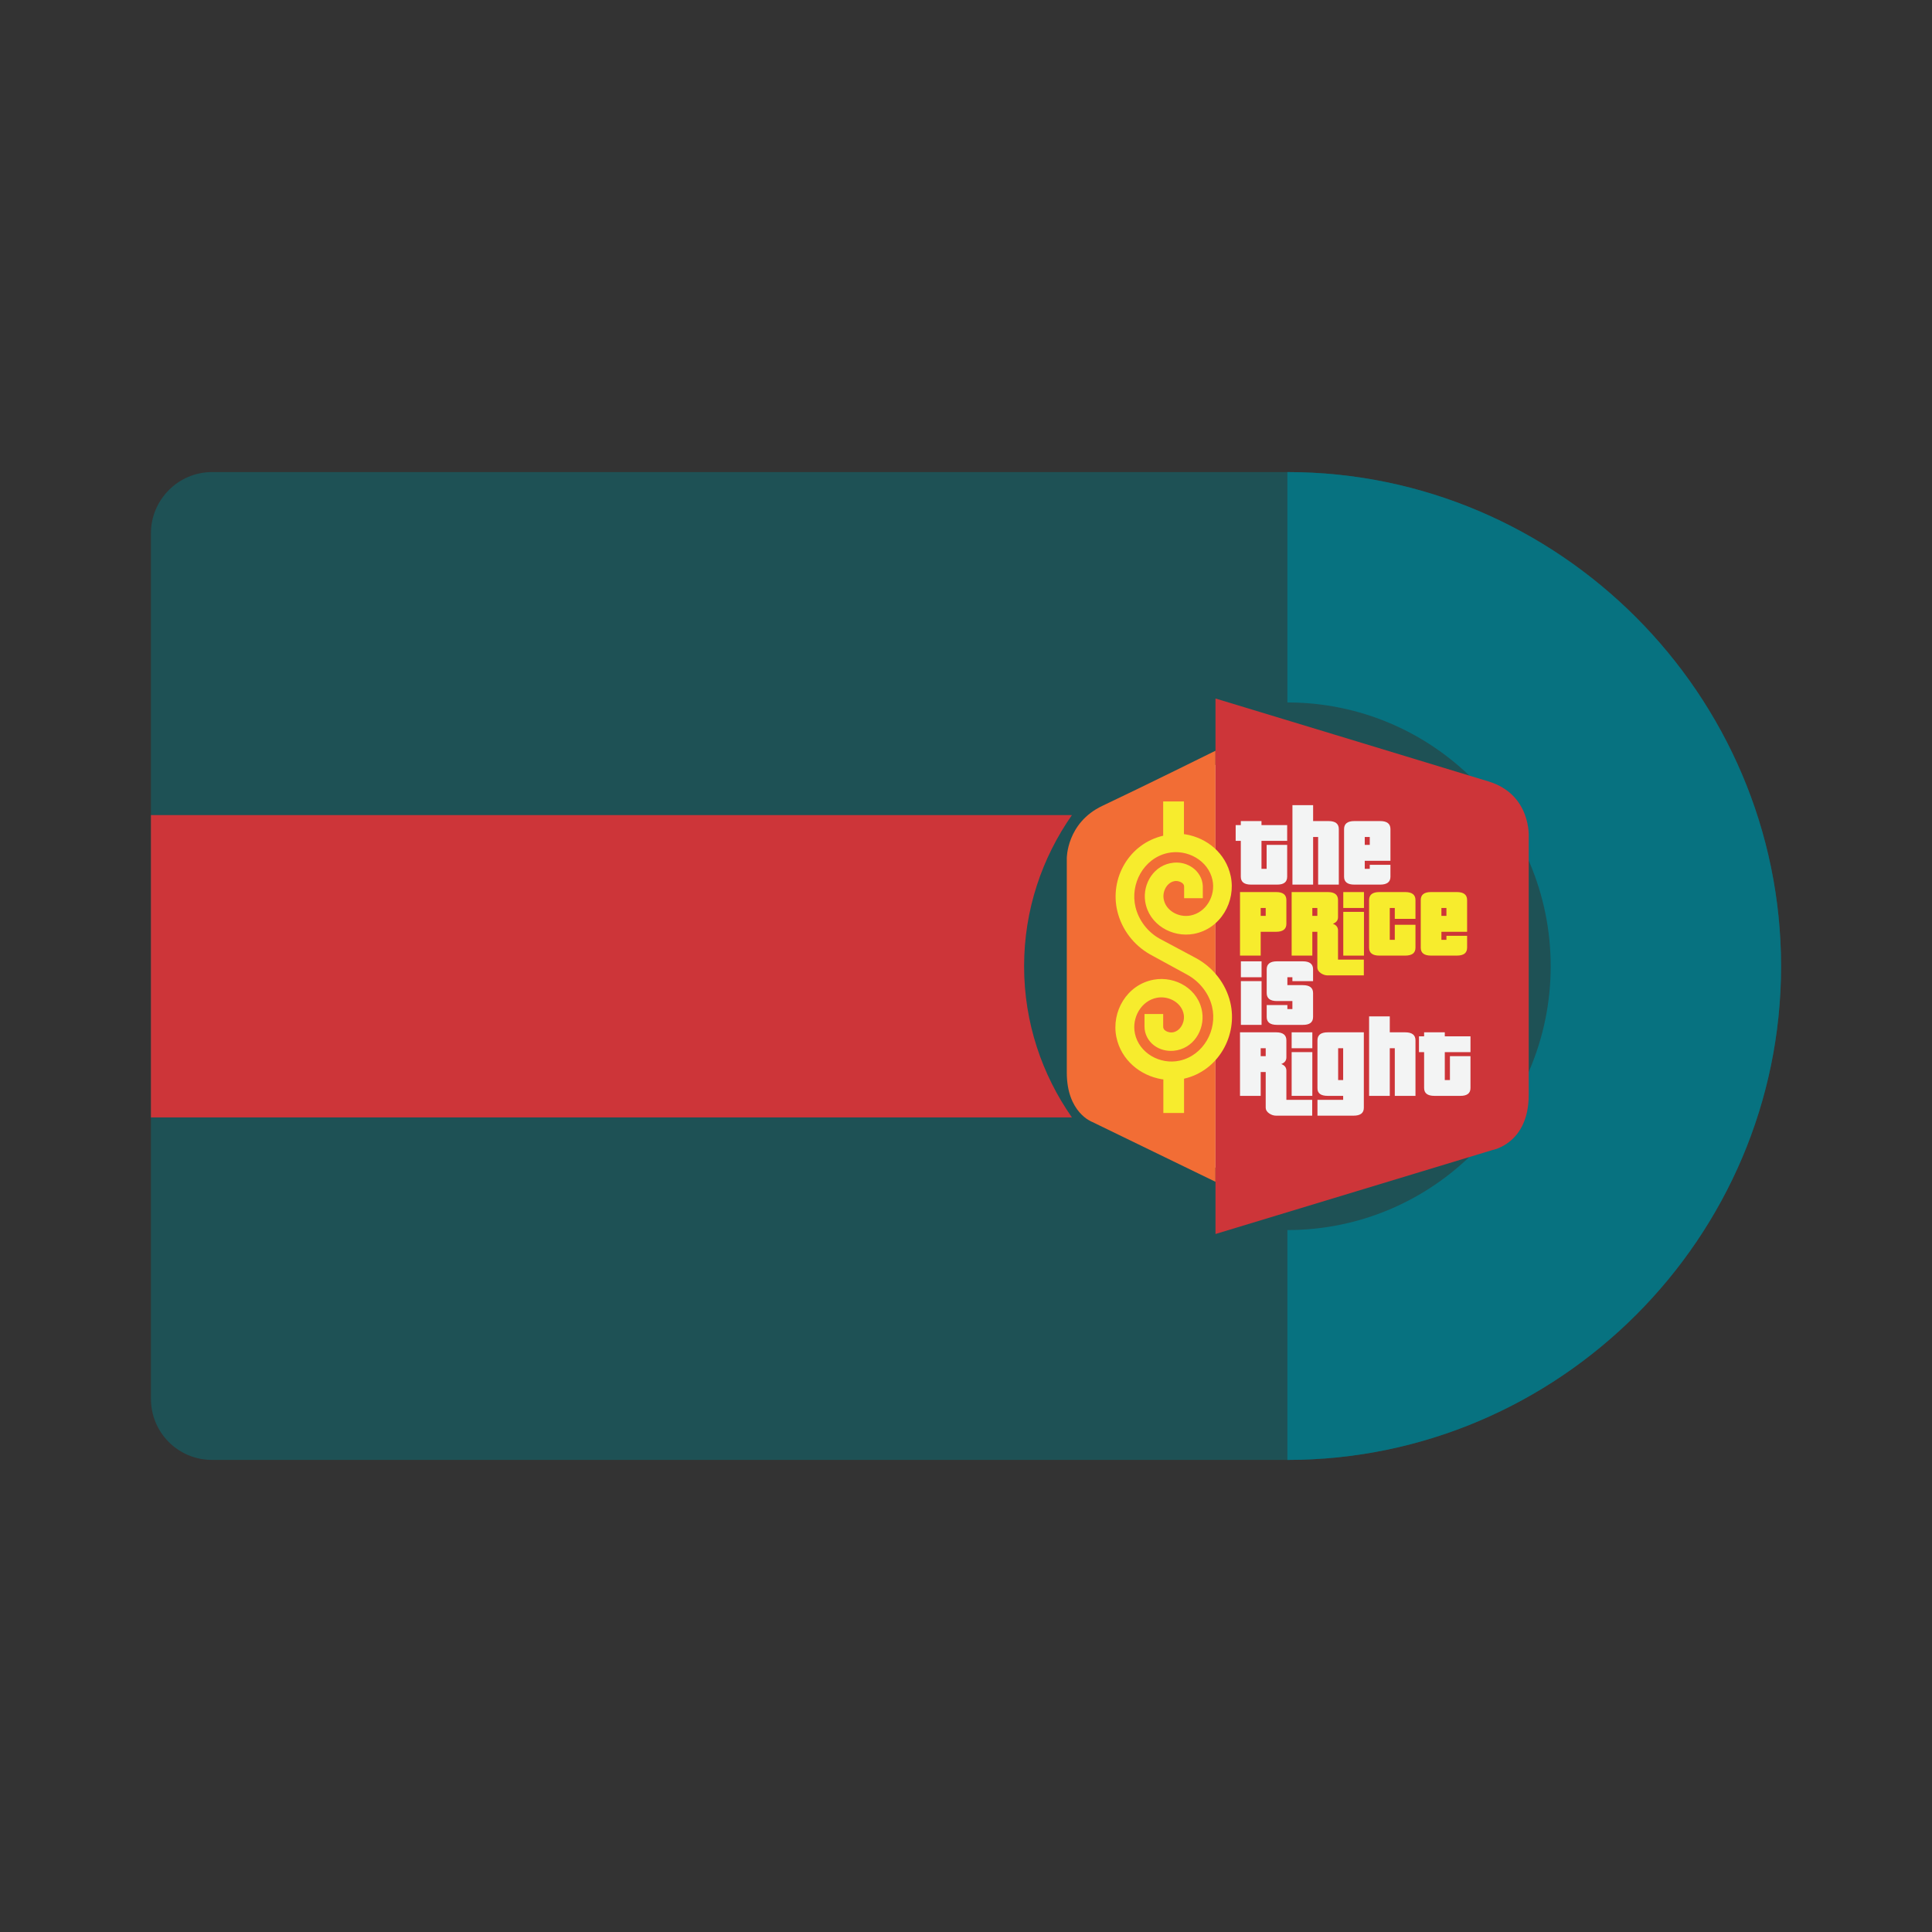 <?xml version="1.0" encoding="UTF-8"?>
<!DOCTYPE svg PUBLIC "-//W3C//DTD SVG 1.1//EN" "http://www.w3.org/Graphics/SVG/1.1/DTD/svg11.dtd">
<!-- Creator: CorelDRAW 2018 (64-Bit) -->
<svg xmlns="http://www.w3.org/2000/svg" xml:space="preserve" width="3.413in" height="3.413in" version="1.1" style="shape-rendering:geometricPrecision; text-rendering:geometricPrecision; image-rendering:optimizeQuality; fill-rule:evenodd; clip-rule:evenodd"
viewBox="0 0 3413.33 3413.33"
 xmlns:xlink="http://www.w3.org/1999/xlink">
 <rect x="0" y="0" width="3413.33" height="3413.33" fill="#333333" stroke="none"/>
 <defs>
  <style type="text/css">
   <![CDATA[
    .fil0 {fill:none}
    .fil4 {fill:#FEFEFE}
    .fil5 {fill:#F26D35}
    .fil6 {fill:#CD3539}
    .fil3 {fill:#CD3539}
    .fil2 {fill:#077280}
    .fil1 {fill:#1E5155}
    .fil8 {fill:#F3F4F4;fill-rule:nonzero}
    .fil7 {fill:#F7EC2D;fill-rule:nonzero}
   ]]>
  </style>
 </defs>
 <g id="Layer_x0020_1">
  <rect class="fil0" x="-0" y="-0" width="3413.33" height="3413.33"/>
  <g id="_1548389841312">
   <path class="fil1" d="M374.77 834.02l1899.7 0c479.69,0 872.19,393.39 872.19,873.1 0,479.7 -392.5,872.18 -872.19,872.18l-1899.7 0c-59.98,0 -108.11,-48.15 -108.11,-108.12l0 -1529.05c0,-59.05 48.13,-108.11 108.11,-108.11z"/>
   <path class="fil2" d="M2274.48 834.02c479.69,0 872.19,393.39 872.19,873.1 0,479.7 -392.5,872.18 -872.19,872.18l0 -406.11c257.12,0 465.17,-208.96 465.17,-466.07 0,-257.13 -208.05,-466.08 -465.17,-466.08l0 -407.02z"/>
   <path class="fil3" d="M266.66 1440.02l1627.15 0c-52.71,75.4 -84.5,167.17 -84.5,267.11 0,99.93 31.8,191.69 84.5,267.09l-1627.15 0 0 -534.2z"/>
   <path class="fil4" d="M2274.48 2085.07c208.04,0 377.94,-169.89 377.94,-377.94 0,-208.06 -169.9,-377.96 -377.94,-377.96 -208.05,0 -377.94,169.89 -377.94,377.96 0,208.05 169.89,377.94 377.94,377.94z"/>
   <g>
    <path class="fil5" d="M2147.46 1326.32l0 761.6 -218.18 -105.93c0,0 -44.54,-16.26 -44.54,-87.02 0,-73.95 0,-378.59 0,-378.59 0,0 -0.48,-62.74 63.02,-92.74 73.69,-34.82 199.7,-97.31 199.7,-97.31z"/>
    <path class="fil6" d="M2147.46 1234.09l0 946.06 489.09 -148.29c0,0 64.3,-11.02 64.3,-97.66 0,-86.64 0,-454.17 0,-454.17 0,0 5.48,-75.95 -70.92,-99.39 -86.78,-26.62 -482.46,-146.56 -482.46,-146.56z"/>
    <path class="fil7" d="M2055.02 1415.89l0 60.61c-60.39,13.96 -94.99,75.37 -80.93,133.54 7.8,32.24 28.83,59.59 57.43,75.95l65.84 35.95c21.74,11.89 38.39,32.69 44.04,56.5 9.78,41.27 -15.2,86.11 -57.12,95.41 -34.73,7.7 -71.99,-13.27 -79.22,-48.1 -5.76,-27.78 11.13,-57.93 39.22,-63.03 21.15,-3.84 44.05,9.24 47.16,30.2 2.11,14.24 -7,29.9 -20.86,31.12 -3.69,0.33 -8.85,-1.03 -11.83,-3.27 -2.87,-2.16 -3.76,-4.26 -3.73,-7.16l0 -22.1 -33 0 0 21.63c-0.19,14.12 7.11,26.48 16.81,33.78 9.84,7.4 22.15,10.59 34.55,9.5 34.8,-3.07 55.24,-36.64 50.58,-68.02 -6.06,-40.85 -47.23,-64.56 -85.6,-57.58 -47.58,8.65 -75.31,56.72 -65.99,101.63 8.38,40.39 41.99,67.83 80.15,74.24 0.92,0.15 1.87,0.16 2.8,0.29l0 59.37 36.57 0 0 -60.59c60.5,-13.71 95.52,-76.5 81.71,-134.78 -7.92,-33.37 -30.46,-61.84 -60.39,-78.13l-64.9 -34.71c-21.02,-11.89 -36.57,-32.38 -42.18,-55.56 -9.95,-41.16 14.52,-85.94 56.34,-95.41 34.65,-7.84 72.31,12.88 79.68,47.63 5.88,27.72 -11.19,57.5 -39.22,62.72 -21.11,3.93 -43.96,-8.98 -47.16,-29.89 -2.17,-14.22 7.02,-29.85 20.86,-31.13 3.68,-0.34 8.68,1.04 11.67,3.27 2.99,2.22 3.81,4.24 3.73,7.31l0 19.76 32.99 0c0,0 0.03,-20.59 0,-21.32 -0.43,-13.43 -7.76,-24.93 -17.12,-31.91 -9.87,-7.35 -21.84,-10.64 -34.24,-9.49 -34.77,3.22 -55.22,37.14 -50.43,68.48 6.24,40.8 47.61,64.41 85.92,57.28 47.5,-8.85 74.72,-57.26 65.2,-102.1 -8.55,-40.31 -42,-67.54 -80.15,-73.77 -0.82,-0.14 -1.67,-0.2 -2.49,-0.31l0 -57.81 -36.73 0z"/>
    <path class="fil8" d="M2274.1 1548.92c0,9.45 -6.06,14.09 -18.16,13.95l-45.61 0c-12.11,0 -18.15,-4.65 -18.15,-13.95l0 -63.33 -9.08 0 0 -27.9 9.08 0 0 -7.09 36.53 0 0 7.09 45.39 0 0 27.9 -45.39 0 0 49.38 9.08 0 0 -42.29 36.31 0 0 56.24z"/>
    <path class="fil8" d="M2328.79 1562.87l0 -84.14 -8.86 0 0 84.14 -36.54 0 0 -140.38 36.54 0 0 28.12 27.24 0c12.1,0 18.15,4.72 18.15,14.17l0 98.09 -36.53 0z"/>
    <path class="fil8" d="M2420.01 1478.73l-8.85 0 0 13.95 8.85 0 0 -13.95zm36.54 70.19c0,9.3 -6.06,13.95 -18.16,13.95l-45.61 0c-12.1,0 -18.16,-4.65 -18.16,-13.95l0 -84.14c0,-9.44 6.06,-14.17 18.16,-14.17l45.61 0c12.1,0 18.16,4.72 18.16,14.17l0 56.02 -45.39 0 0 14.17 8.85 0 0 -7.09 36.54 0 0 21.04z"/>
    <path class="fil7" d="M2236.17 1604.15l-8.86 0 0 13.95 8.86 0 0 -13.95zm36.54 27.9c0,9.45 -6.06,14.17 -18.16,14.17l-27.24 0 0 42.07 -36.54 0 0 -112.26 63.77 0c12.1,0 18.16,4.73 18.16,14.17l0 41.85z"/>
    <path class="fil7" d="M2327.39 1604.15l-8.85 0 0 13.95 8.85 0 0 -13.95zm18.38 119.13c-4.13,0 -8.12,-1.26 -11.96,-3.76 -4.28,-2.95 -6.42,-6.35 -6.42,-10.19l0 -63.11 -8.85 0 0 42.07 -36.54 0 0 -112.26 63.77 0c12.1,0 18.16,4.73 18.16,14.17l0 30.11c0,5.61 -3.03,9.52 -9.08,11.74 6.05,2.21 9.08,6.13 9.08,11.74l0 51.59 45.61 0 0 27.9 -63.77 0z"/>
    <path class="fil7" d="M2373.22 1688.3l0 -77.28 36.54 0 0 77.28 -36.54 0zm0 -84.14l0 -28.12 36.54 0 0 28.12 -36.54 0z"/>
    <path class="fil7" d="M2500.76 1674.35c0,9.3 -6.06,13.95 -18.16,13.95l-45.61 0c-12.11,0 -18.16,-4.65 -18.16,-13.95l0 -84.14c0,-9.44 6.05,-14.17 18.16,-14.17l45.61 0c12.1,0 18.16,4.73 18.16,14.17l0 33.21 -36.54 0 0 -19.26 -8.86 0 0 56.24 8.86 0 0 -26.57 36.54 0 0 40.52z"/>
    <path class="fil7" d="M2555.45 1604.15l-8.86 0 0 13.95 8.86 0 0 -13.95zm36.54 70.19c0,9.3 -6.06,13.95 -18.16,13.95l-45.61 0c-12.1,0 -18.15,-4.65 -18.15,-13.95l0 -84.14c0,-9.44 6.05,-14.17 18.15,-14.17l45.61 0c12.1,0 18.16,4.73 18.16,14.17l0 56.02 -45.39 0 0 14.17 8.86 0 0 -7.09 36.54 0 0 21.04z"/>
    <path class="fil8" d="M2192.31 1810.67l0 -77.28 36.53 0 0 77.28 -36.53 0zm0 -84.14l0 -28.12 36.53 0 0 28.12 -36.53 0z"/>
    <path class="fil8" d="M2319.85 1796.72c0,9.45 -6.05,14.09 -18.16,13.95l-45.61 0c-12.11,0 -18.16,-4.65 -18.16,-13.95l0 -21.04 36.54 0 0 7.09 8.86 0 0 -14.17 -27.24 0c-12.11,0 -18.16,-4.72 -18.16,-14.17l0 -41.85c0,-9.44 6.05,-14.17 18.16,-14.17l45.61 0c12.11,0 18.16,4.73 18.16,14.17l0 20.81 -36.53 0 0 -6.86 -8.86 0 0 13.95 27.23 0c12.11,0 18.16,4.65 18.16,13.95l0 42.29z"/>
    <path class="fil8" d="M2236.17 1851.96l-8.86 0 0 13.95 8.86 0 0 -13.95zm18.38 119.12c-4.13,0 -8.12,-1.26 -11.96,-3.76 -4.28,-2.95 -6.42,-6.35 -6.42,-10.19l0 -63.11 -8.86 0 0 42.07 -36.54 0 0 -112.26 63.77 0c12.1,0 18.16,4.72 18.16,14.17l0 30.11c0,5.61 -3.03,9.52 -9.08,11.74 6.05,2.21 9.08,6.13 9.08,11.73l0 51.59 45.61 0 0 27.9 -63.77 0z"/>
    <path class="fil8" d="M2282 1936.09l0 -77.28 36.54 0 0 77.28 -36.54 0zm0 -84.14l0 -28.12 36.54 0 0 28.12 -36.54 0z"/>
    <path class="fil8" d="M2373.01 1851.96l-8.86 0 0 56.24 8.86 0 0 -56.24zm36.53 105.17c0,9.3 -6.05,13.95 -18.16,13.95l-63.77 0 0 -27.9 45.39 0 0 -7.08 -27.24 0c-12.4,0 -18.45,-4.65 -18.16,-13.95l0 -84.14c0,-9.44 6.05,-14.17 18.16,-14.17l63.77 0 0 133.3z"/>
    <path class="fil8" d="M2464.23 1936.09l0 -84.14 -8.86 0 0 84.14 -36.53 0 0 -140.38 36.53 0 0 28.12 27.24 0c12.1,0 18.16,4.72 18.16,14.17l0 98.09 -36.54 0z"/>
    <path class="fil8" d="M2597.96 1922.15c0,9.45 -6.06,14.09 -18.16,13.95l-45.61 0c-12.11,0 -18.16,-4.65 -18.16,-13.95l0 -63.33 -9.08 0 0 -27.9 9.08 0 0 -7.08 36.54 0 0 7.08 45.39 0 0 27.9 -45.39 0 0 49.38 9.07 0 0 -42.29 36.31 0 0 56.24z"/>
   </g>
  </g>
 </g>
</svg>
